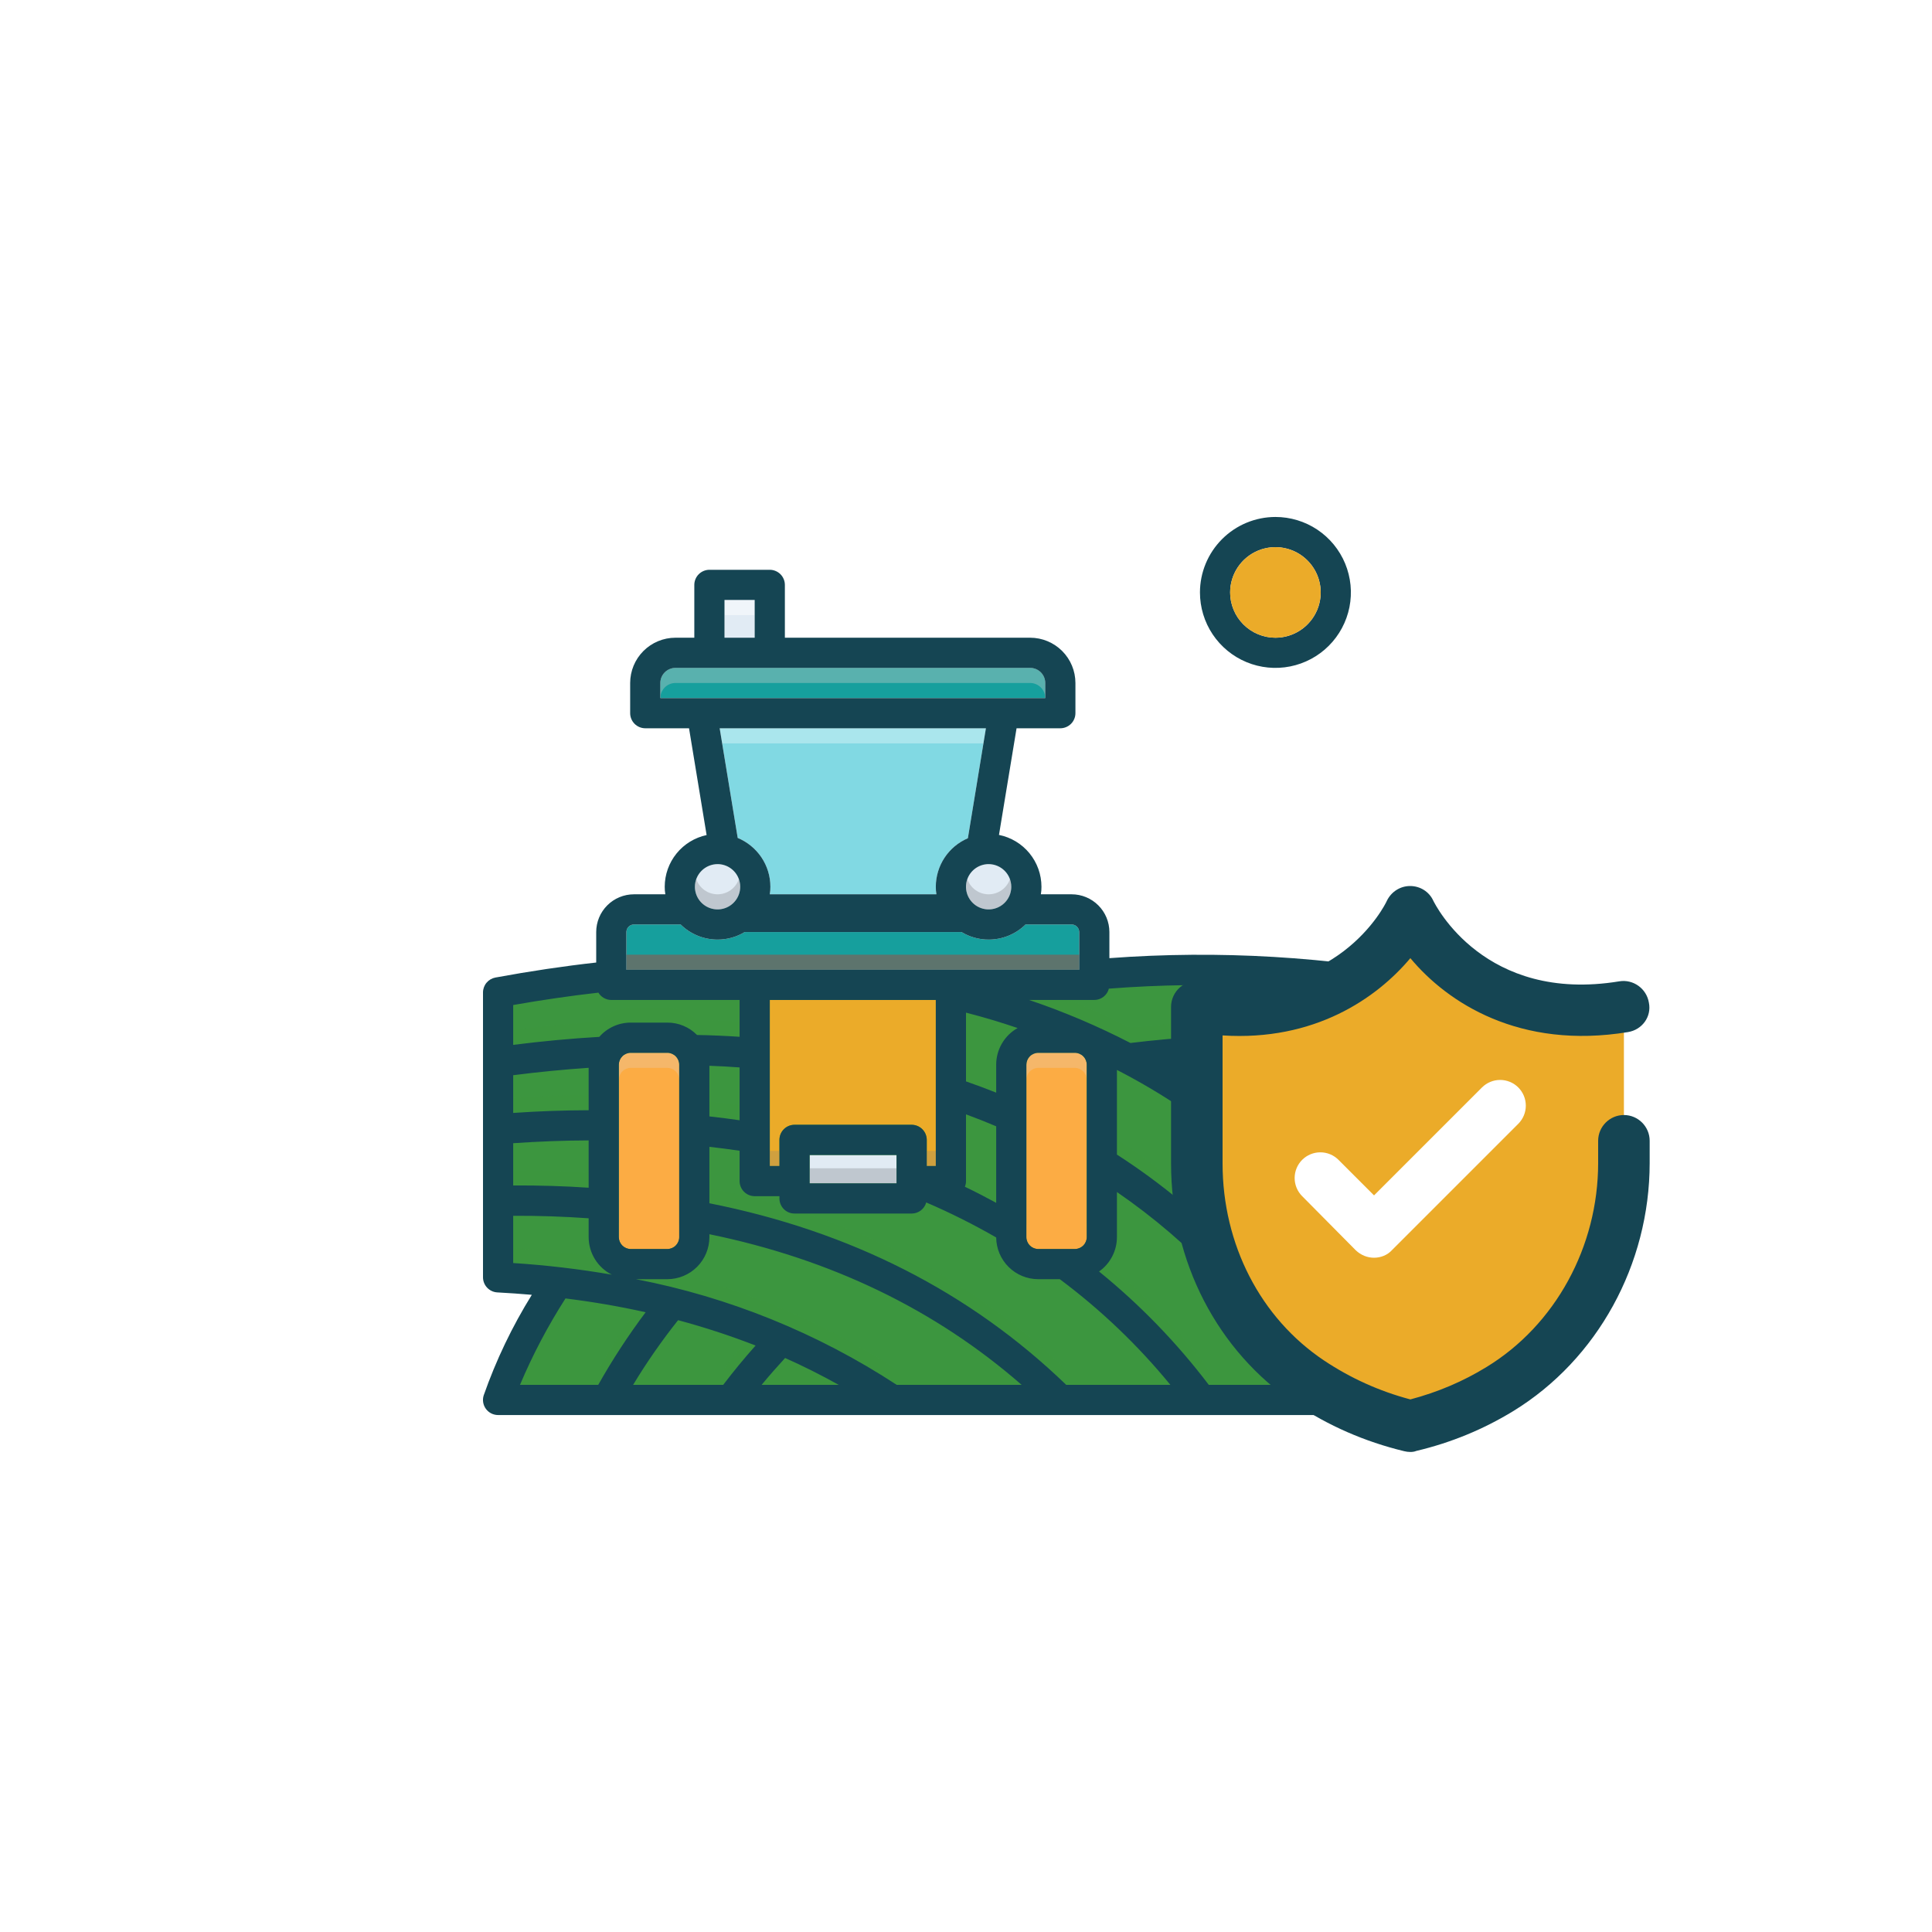 <svg width="200" height="200" viewBox="0 0 200 200" fill="none" xmlns="http://www.w3.org/2000/svg">
<rect width="200" height="200" fill="white"/>
<g clip-path="url(#clip0_2_1614)">
<path d="M148.145 144.531C148.145 144.531 138.28 117.578 112.5 106.641C86.719 95.703 51.302 102.758 51.302 102.758L51.953 131.953C51.953 131.953 84.115 132.552 92.188 145.834L148.145 144.531Z" fill="#3C963F"/>
<path d="M51.302 144.531C51.302 144.531 61.166 117.578 86.947 106.641C112.728 95.703 148.145 102.758 148.145 102.758L147.494 131.953C147.494 131.953 115.332 132.552 107.259 145.834L51.302 144.531Z" fill="#3C963F"/>
<path d="M132.031 53.516C133.576 53.516 135.087 53.974 136.372 54.832C137.656 55.691 138.658 56.911 139.249 58.338C139.84 59.766 139.995 61.337 139.694 62.852C139.392 64.368 138.648 65.76 137.556 66.852C136.463 67.945 135.071 68.689 133.555 68.99C132.04 69.292 130.469 69.137 129.042 68.546C127.614 67.955 126.394 66.953 125.535 65.668C124.677 64.384 124.219 62.873 124.219 61.328C124.222 59.257 125.046 57.272 126.511 55.807C127.975 54.343 129.96 53.519 132.031 53.516ZM132.031 66.016C132.958 66.016 133.865 65.741 134.635 65.226C135.406 64.711 136.007 63.978 136.362 63.122C136.717 62.265 136.81 61.323 136.629 60.414C136.448 59.504 136.001 58.669 135.346 58.014C134.69 57.358 133.855 56.912 132.946 56.731C132.036 56.55 131.094 56.643 130.237 56.997C129.381 57.352 128.649 57.953 128.134 58.724C127.619 59.495 127.344 60.401 127.344 61.328C127.345 62.571 127.839 63.763 128.718 64.641C129.597 65.52 130.788 66.015 132.031 66.016Z" fill="#154553"/>
<path d="M132.031 66.016C129.442 66.016 127.344 63.917 127.344 61.328C127.344 58.739 129.442 56.641 132.031 56.641C134.62 56.641 136.719 58.739 136.719 61.328C136.719 63.917 134.62 66.016 132.031 66.016Z" fill="#EBAB29"/>
<path d="M78.125 62.109H75V66.016H78.125V62.109Z" fill="#E1EBF4"/>
<path d="M68.359 70.703V72.266H108.203V70.703C108.202 70.289 108.037 69.892 107.744 69.6C107.451 69.307 107.055 69.142 106.641 69.141H69.922C69.508 69.142 69.111 69.307 68.818 69.6C68.526 69.892 68.361 70.289 68.359 70.703Z" fill="#169F9D"/>
<path d="M102.344 94.141C101.049 94.141 100 93.091 100 91.797C100 90.502 101.049 89.453 102.344 89.453C103.638 89.453 104.688 90.502 104.688 91.797C104.688 93.091 103.638 94.141 102.344 94.141Z" fill="#E1EBF4"/>
<path d="M71.938 91.797C71.938 92.26 72.075 92.714 72.332 93.099C72.59 93.484 72.956 93.785 73.384 93.962C73.813 94.14 74.284 94.186 74.739 94.096C75.193 94.005 75.611 93.782 75.939 93.454C76.266 93.126 76.49 92.709 76.58 92.254C76.67 91.799 76.624 91.328 76.447 90.9C76.269 90.472 75.969 90.106 75.583 89.848C75.198 89.591 74.745 89.453 74.281 89.453C73.66 89.455 73.065 89.703 72.626 90.142C72.187 90.581 71.939 91.176 71.938 91.797Z" fill="#E1EBF4"/>
<path d="M64.844 96.484V100.391H111.719V96.484C111.718 96.277 111.636 96.079 111.489 95.933C111.343 95.786 111.145 95.704 110.938 95.703H106.164C105.146 96.706 103.773 97.268 102.344 97.266C101.352 97.27 100.379 96.999 99.531 96.484H77.094C76.246 96.999 75.273 97.27 74.281 97.266C72.852 97.268 71.479 96.706 70.461 95.703H65.625C65.418 95.704 65.22 95.786 65.073 95.933C64.927 96.079 64.844 96.277 64.844 96.484Z" fill="#169F9D"/>
<path d="M74.5 75.391L76.367 86.742C77.355 87.153 78.202 87.843 78.805 88.727C79.421 89.632 79.751 90.702 79.75 91.797C79.753 92.059 79.732 92.32 79.688 92.578H96.938C96.893 92.32 96.872 92.059 96.875 91.797C96.876 90.727 97.191 89.68 97.781 88.787C98.372 87.894 99.211 87.194 100.195 86.773L102.062 75.391H74.5Z" fill="#81D9E3"/>
<path d="M111.266 108.984H107.484C107.157 108.984 106.843 109.114 106.612 109.346C106.38 109.577 106.25 109.891 106.25 110.219V128.062C106.25 128.39 106.38 128.704 106.612 128.935C106.843 129.167 107.157 129.297 107.484 129.297H111.266C111.593 129.297 111.907 129.167 112.138 128.935C112.37 128.704 112.5 128.39 112.5 128.062V110.219C112.5 109.891 112.37 109.577 112.138 109.346C111.907 109.114 111.593 108.984 111.266 108.984Z" fill="#FCAC44"/>
<path d="M92.812 119.562H83.812V122.5H92.812V119.562Z" fill="#E1EBF4"/>
<path d="M69.078 108.984H65.297C64.969 108.984 64.656 109.114 64.424 109.346C64.192 109.577 64.062 109.891 64.062 110.219V128.062C64.062 128.39 64.192 128.704 64.424 128.935C64.656 129.167 64.969 129.297 65.297 129.297H69.078C69.406 129.297 69.719 129.167 69.951 128.935C70.183 128.704 70.312 128.39 70.312 128.062V110.219C70.312 109.891 70.183 109.577 69.951 109.346C69.719 109.114 69.406 108.984 69.078 108.984Z" fill="#FCAC44"/>
<path d="M79.688 103.516V120.703H80.688V118C80.688 117.586 80.852 117.188 81.145 116.895C81.438 116.602 81.836 116.438 82.25 116.438H94.375C94.789 116.439 95.186 116.604 95.478 116.897C95.771 117.189 95.936 117.586 95.938 118V120.703H96.875V103.516H79.688Z" fill="#EBAB29"/>
<path opacity="0.3" d="M106.25 110.219V111.781C106.251 111.454 106.381 111.14 106.612 110.909C106.844 110.678 107.157 110.547 107.484 110.547H111.266C111.593 110.547 111.906 110.678 112.138 110.909C112.369 111.14 112.499 111.454 112.5 111.781V110.219C112.499 109.892 112.369 109.578 112.138 109.347C111.906 109.115 111.593 108.985 111.266 108.984H107.484C107.157 108.985 106.844 109.115 106.612 109.347C106.381 109.578 106.251 109.892 106.25 110.219Z" fill="#E5D0C3"/>
<path opacity="0.5" d="M78.125 62.109H75V63.672H78.125V62.109Z" fill="white"/>
<path opacity="0.4" d="M73.438 75.391L73.715 76.953H102.848L103.125 75.391H73.438Z" fill="#E8FBFC"/>
<path opacity="0.5" d="M100 91.797C100 92.418 100.247 93.015 100.686 93.454C101.126 93.894 101.722 94.141 102.344 94.141C102.965 94.141 103.561 93.894 104.001 93.454C104.441 93.015 104.687 92.418 104.687 91.797C104.689 91.53 104.641 91.265 104.547 91.016C104.387 91.472 104.089 91.868 103.694 92.148C103.3 92.428 102.828 92.578 102.344 92.578C101.86 92.578 101.388 92.428 100.993 92.148C100.598 91.868 100.301 91.472 100.141 91.016C100.046 91.265 99.998 91.53 100 91.797ZM71.938 91.797C71.938 92.418 72.184 93.015 72.624 93.454C73.064 93.894 73.66 94.141 74.281 94.141C74.903 94.141 75.499 93.894 75.939 93.454C76.378 93.015 76.625 92.418 76.625 91.797C76.627 91.53 76.579 91.265 76.484 91.016C76.324 91.472 76.026 91.868 75.632 92.148C75.237 92.428 74.765 92.578 74.281 92.578C73.797 92.578 73.325 92.428 72.931 92.148C72.536 91.868 72.238 91.472 72.078 91.016C71.984 91.265 71.936 91.53 71.938 91.797Z" fill="#9FA5AA"/>
<path opacity="0.3" d="M53.125 129.188V130.75C56.548 130.969 59.956 131.371 63.336 131.953C62.523 131.545 61.859 130.892 61.438 130.086C58.734 129.672 55.961 129.367 53.125 129.188ZM53.125 121.156V122.719C55.789 122.703 58.393 122.781 60.938 122.953V121.391C58.391 121.219 55.786 121.141 53.125 121.156ZM73.438 114.008V115.57C74.5 115.688 75.539 115.82 76.562 115.969V114.406C75.539 114.258 74.5 114.125 73.438 114.008ZM53.125 113.648V115.211C55.812 115.023 58.414 114.938 60.938 114.93V113.367C58.414 113.375 55.812 113.461 53.125 113.648ZM53.125 106.602V108.164C56.156 107.781 59.128 107.505 62.039 107.336C62.445 106.871 62.946 106.499 63.508 106.244C64.07 105.989 64.68 105.858 65.297 105.859H69.078C69.651 105.857 70.218 105.969 70.747 106.189C71.275 106.409 71.754 106.733 72.156 107.141C73.641 107.164 75.109 107.234 76.562 107.328V105.766C75.109 105.672 73.641 105.602 72.156 105.578C71.754 105.17 71.275 104.847 70.747 104.627C70.218 104.407 69.651 104.294 69.078 104.297H65.297C64.68 104.296 64.07 104.427 63.508 104.681C62.946 104.936 62.445 105.309 62.039 105.773C59.125 105.945 56.154 106.221 53.125 106.602ZM106.531 103.516C110.135 104.736 113.642 106.224 117.023 107.969C126.942 106.763 136.973 106.829 146.875 108.164V106.602C136.973 105.266 126.942 105.201 117.023 106.406C115.055 105.391 112.961 104.422 110.742 103.516H106.531ZM121.75 110.633C124.09 112.07 126.341 113.645 128.492 115.352C134.606 114.816 140.753 114.769 146.875 115.211V113.648C140.753 113.206 134.606 113.253 128.492 113.789C127.078 112.672 125.555 111.555 123.922 110.461C123.188 110.516 122.469 110.57 121.75 110.633ZM131.906 118.242C133.619 119.791 135.256 121.42 136.813 123.125C140.159 122.834 143.516 122.698 146.875 122.719V121.156C143.422 121.133 140.07 121.281 136.813 121.562C135.773 120.43 134.664 119.289 133.484 118.156C132.953 118.18 132.43 118.211 131.906 118.242ZM139.352 126.094C140.665 127.7 141.903 129.365 143.062 131.086C144.32 130.953 145.586 130.836 146.875 130.75V129.188C145.586 129.273 144.32 129.391 143.062 129.523C142.258 128.329 141.414 127.162 140.531 126.023L139.352 126.094ZM115.625 117.961V119.523C124.937 125.522 132.642 133.704 138.07 143.359H146.172C145.984 142.906 145.758 142.383 145.492 141.797H138.07C132.642 132.142 124.937 123.959 115.625 117.961ZM113.773 131.625C118.016 135.068 121.83 139.007 125.133 143.359H134.461C134.156 142.852 133.836 142.328 133.484 141.797H125.133C122.061 137.749 118.547 134.057 114.656 130.789C114.403 131.108 114.106 131.39 113.773 131.625ZM73.438 123V124.563C88.023 127.453 100.391 133.727 110.375 143.359H121.156C120.734 142.836 120.297 142.32 119.836 141.797H110.375C102.732 134.438 93.519 128.908 83.43 125.625H82.25C81.972 125.626 81.698 125.552 81.458 125.412C81.218 125.272 81.019 125.071 80.883 124.828C78.469 124.117 75.992 123.508 73.438 123ZM65.836 132.422C75.459 134.279 84.627 137.994 92.828 143.359H105.758C105.148 142.828 104.523 142.305 103.898 141.797H92.828C86.088 137.364 78.667 134.068 70.859 132.039C70.3 132.294 69.693 132.425 69.078 132.422H65.836ZM78.844 143.359H86.82C85.852 142.812 84.859 142.297 83.859 141.797H80.18C79.719 142.32 79.266 142.844 78.844 143.359ZM65.539 143.359H74.867C75.932 141.96 77.05 140.602 78.219 139.289C77.883 139.156 77.539 139.023 77.195 138.906C76.367 139.875 75.594 140.844 74.867 141.797H66.516C66.172 142.328 65.844 142.852 65.539 143.359ZM53.828 143.359H61.93C63.398 140.749 65.037 138.239 66.836 135.844L65.852 135.633C64.433 137.614 63.123 139.672 61.93 141.797H54.516C54.242 142.383 54.016 142.906 53.828 143.359Z" fill="#3C963F"/>
<path opacity="0.4" d="M106.25 126.5V128.062C106.251 128.39 106.381 128.703 106.612 128.935C106.844 129.166 107.157 129.296 107.484 129.297H111.266C111.593 129.296 111.906 129.166 112.138 128.935C112.369 128.703 112.499 128.39 112.5 128.062V126.5C112.499 126.827 112.369 127.141 112.138 127.372C111.906 127.604 111.593 127.734 111.266 127.734H107.484C107.157 127.734 106.844 127.604 106.612 127.372C106.381 127.141 106.251 126.827 106.25 126.5Z" fill="#FCAC44"/>
<path opacity="0.3" d="M64.062 110.219V111.781C64.063 111.454 64.193 111.14 64.425 110.909C64.656 110.678 64.97 110.547 65.297 110.547H69.078C69.405 110.547 69.719 110.678 69.95 110.909C70.182 111.14 70.312 111.454 70.312 111.781V110.219C70.312 109.892 70.182 109.578 69.95 109.347C69.719 109.115 69.405 108.985 69.078 108.984H65.297C64.97 108.985 64.656 109.115 64.425 109.347C64.193 109.578 64.063 109.892 64.062 110.219Z" fill="#E5D0C3"/>
<path opacity="0.4" d="M64.062 126.5V128.062C64.063 128.39 64.193 128.703 64.425 128.935C64.656 129.166 64.97 129.296 65.297 129.297H69.078C69.405 129.296 69.719 129.166 69.95 128.935C70.182 128.703 70.312 128.39 70.312 128.062V126.5C70.312 126.827 70.182 127.141 69.95 127.372C69.719 127.604 69.405 127.734 69.078 127.734H65.297C64.97 127.734 64.656 127.604 64.425 127.372C64.193 127.141 64.063 126.827 64.062 126.5Z" fill="#FCAC44"/>
<path opacity="0.3" d="M96.875 101.953H79.688V103.516H96.875V101.953Z" fill="#3C963F"/>
<path opacity="0.45" d="M80.688 119.141H79.688V120.703H80.688V119.141ZM96.875 119.141H95.938V120.703H96.875V119.141Z" fill="#AD9359"/>
<path opacity="0.3" d="M92.812 118H83.812V119.562H92.812V118Z" fill="#3C963F"/>
<path opacity="0.5" d="M92.812 120.938H83.812V122.5H92.812V120.938Z" fill="#9FA5AA"/>
<path opacity="0.5" d="M111.719 98.828H64.844V100.391H111.719V98.828Z" fill="#A54B3F"/>
<path opacity="0.3" d="M68.359 70.703V72.266C68.361 71.852 68.526 71.455 68.818 71.162C69.111 70.869 69.508 70.704 69.922 70.703H106.641C107.055 70.704 107.451 70.869 107.744 71.162C108.037 71.455 108.202 71.852 108.203 72.266V70.703C108.202 70.289 108.037 69.892 107.744 69.6C107.451 69.307 107.055 69.142 106.641 69.141H69.922C69.508 69.142 69.111 69.307 68.818 69.6C68.526 69.892 68.361 70.289 68.359 70.703Z" fill="#F9DBD7"/>
<path d="M50 132.227V102.734C50.001 102.369 50.13 102.015 50.364 101.734C50.597 101.454 50.922 101.263 51.281 101.195C54.89 100.531 58.37 100.013 61.719 99.641V96.484C61.719 95.448 62.131 94.455 62.863 93.723C63.596 92.99 64.589 92.579 65.625 92.578H68.875C68.83 92.32 68.809 92.059 68.812 91.797C68.814 90.543 69.245 89.328 70.034 88.354C70.823 87.38 71.922 86.707 73.148 86.445L71.328 75.391H66.797C66.383 75.389 65.986 75.224 65.693 74.932C65.4 74.639 65.235 74.242 65.234 73.828V70.703C65.235 69.46 65.729 68.269 66.608 67.39C67.487 66.511 68.679 66.017 69.922 66.016H71.875V60.547C71.876 60.133 72.041 59.736 72.334 59.443C72.627 59.151 73.023 58.986 73.437 58.984H79.687C80.101 58.986 80.498 59.151 80.791 59.443C81.084 59.736 81.249 60.133 81.25 60.547V66.016H106.64C107.883 66.017 109.075 66.511 109.954 67.39C110.833 68.269 111.327 69.46 111.328 70.703V73.828C111.327 74.242 111.162 74.639 110.869 74.932C110.576 75.224 110.179 75.389 109.765 75.391H105.234L103.414 86.43C104.654 86.679 105.769 87.35 106.571 88.329C107.372 89.307 107.811 90.532 107.812 91.797C107.815 92.059 107.794 92.32 107.75 92.578H110.937C111.973 92.579 112.967 92.99 113.699 93.723C114.431 94.455 114.843 95.448 114.844 96.484V99.188C126.174 98.345 137.567 99.02 148.719 101.195C149.078 101.263 149.402 101.454 149.636 101.734C149.87 102.015 149.998 102.369 150 102.734V132.227C149.999 132.627 149.845 133.013 149.569 133.303C149.293 133.594 148.916 133.768 148.515 133.789C147.312 133.852 146.133 133.938 144.953 134.047C146.989 137.322 148.658 140.812 149.929 144.453C150.003 144.687 150.021 144.936 149.98 145.178C149.94 145.42 149.844 145.649 149.698 145.847C149.553 146.045 149.363 146.206 149.144 146.316C148.925 146.427 148.683 146.485 148.437 146.484H51.562C51.317 146.485 51.075 146.427 50.856 146.316C50.637 146.206 50.447 146.045 50.301 145.847C50.156 145.649 50.059 145.42 50.019 145.178C49.979 144.936 49.996 144.687 50.07 144.453C51.347 140.81 53.019 137.318 55.054 134.039C53.875 133.938 52.687 133.852 51.484 133.789C51.084 133.768 50.707 133.594 50.431 133.303C50.155 133.013 50.001 132.627 50 132.227ZM71.937 91.797C71.937 92.26 72.075 92.714 72.332 93.099C72.59 93.484 72.956 93.785 73.384 93.962C73.812 94.14 74.284 94.186 74.738 94.096C75.193 94.005 75.611 93.782 75.938 93.454C76.266 93.126 76.489 92.709 76.58 92.254C76.67 91.799 76.624 91.328 76.446 90.9C76.269 90.472 75.969 90.106 75.583 89.848C75.198 89.591 74.745 89.453 74.281 89.453C73.66 89.455 73.065 89.703 72.626 90.142C72.187 90.581 71.939 91.176 71.937 91.797ZM79.687 92.578H96.937C96.893 92.32 96.872 92.059 96.875 91.797C96.876 90.727 97.191 89.68 97.781 88.787C98.371 87.894 99.211 87.194 100.195 86.773L102.062 75.391H74.5L76.367 86.742C77.355 87.153 78.202 87.843 78.805 88.727C79.421 89.632 79.751 90.702 79.75 91.797C79.753 92.059 79.732 92.32 79.687 92.578ZM78.125 62.109H75V66.016H78.125V62.109ZM108.203 72.266V70.703C108.202 70.289 108.037 69.892 107.744 69.6C107.451 69.307 107.054 69.142 106.64 69.141H69.922C69.508 69.142 69.111 69.307 68.818 69.6C68.525 69.892 68.36 70.289 68.359 70.703V72.266H108.203ZM102.344 89.453C101.88 89.453 101.427 89.591 101.041 89.848C100.656 90.106 100.356 90.472 100.178 90.9C100.001 91.328 99.954 91.799 100.045 92.254C100.135 92.709 100.359 93.126 100.686 93.454C101.014 93.782 101.432 94.005 101.886 94.096C102.341 94.186 102.812 94.14 103.24 93.962C103.669 93.785 104.035 93.484 104.292 93.099C104.55 92.714 104.687 92.26 104.687 91.797C104.685 91.176 104.438 90.581 103.999 90.142C103.56 89.703 102.965 89.455 102.344 89.453ZM111.719 96.484C111.718 96.277 111.635 96.079 111.489 95.933C111.343 95.786 111.144 95.704 110.937 95.703H106.164C105.146 96.706 103.773 97.268 102.344 97.266C101.352 97.27 100.379 96.999 99.531 96.484H77.094C76.246 96.999 75.273 97.27 74.281 97.266C72.852 97.268 71.479 96.706 70.461 95.703H65.625C65.418 95.704 65.219 95.786 65.073 95.933C64.927 96.079 64.844 96.277 64.844 96.484V100.391H111.719V96.484ZM76.562 110.5C75.539 110.422 74.492 110.367 73.437 110.328V115.57C74.5 115.688 75.539 115.82 76.562 115.969V110.5ZM82.25 116.438H94.375C94.789 116.439 95.186 116.604 95.478 116.897C95.771 117.189 95.936 117.586 95.937 118V120.703H96.875V103.516H79.687V120.703H80.687V118C80.687 117.586 80.852 117.188 81.145 116.895C81.438 116.602 81.835 116.438 82.25 116.438ZM83.812 119.562V122.5H92.812V119.562H83.812ZM105.344 106.422C103.601 105.828 101.82 105.297 100 104.828V111.945C101.055 112.312 102.094 112.703 103.125 113.109V110.219C103.125 109.446 103.33 108.687 103.72 108.02C104.11 107.353 104.67 106.801 105.344 106.422ZM103.125 116.594C102.109 116.164 101.07 115.75 100 115.359V122.266C100.002 122.467 99.962 122.666 99.883 122.852C101 123.383 102.07 123.945 103.125 124.516V116.594ZM146.875 104.039C136.299 102.081 125.512 101.511 114.789 102.344C114.703 102.679 114.508 102.975 114.235 103.187C113.962 103.4 113.627 103.515 113.281 103.516H106.531C110.135 104.736 113.642 106.224 117.023 107.969C126.942 106.763 136.973 106.829 146.875 108.164V104.039ZM106.25 110.219V128.062C106.25 128.39 106.381 128.703 106.612 128.935C106.843 129.166 107.157 129.296 107.484 129.297H111.265C111.593 129.296 111.906 129.166 112.138 128.935C112.369 128.703 112.499 128.39 112.5 128.062V110.219C112.499 109.892 112.369 109.578 112.138 109.347C111.906 109.115 111.593 108.985 111.265 108.984H107.484C107.157 108.985 106.843 109.115 106.612 109.347C106.381 109.578 106.25 109.892 106.25 110.219ZM146.875 111.305C138.548 110.178 130.125 109.953 121.75 110.633C124.089 112.07 126.341 113.645 128.492 115.352C134.606 114.816 140.753 114.769 146.875 115.211V111.305ZM146.875 118.344C141.893 117.98 136.892 117.946 131.906 118.242C133.618 119.791 135.256 121.42 136.812 123.125C140.158 122.834 143.516 122.698 146.875 122.719V118.344ZM146.875 130.75V125.859C144.312 125.844 141.804 125.93 139.351 126.094C140.665 127.7 141.903 129.365 143.062 131.086C144.32 130.953 145.586 130.836 146.875 130.75ZM146.172 143.359C142.198 134.144 136.166 125.96 128.539 119.437C124.587 116.051 120.253 113.138 115.625 110.758V119.523C124.936 125.522 132.642 133.704 138.07 143.359H146.172ZM134.461 143.359C129.671 135.444 123.25 128.639 115.625 123.398V128.062C115.624 128.761 115.456 129.449 115.133 130.069C114.811 130.689 114.345 131.223 113.773 131.625C118.016 135.068 121.829 139.007 125.133 143.359H134.461ZM121.156 143.359C117.801 139.261 113.957 135.588 109.711 132.422H107.484C106.335 132.422 105.231 131.969 104.415 131.159C103.598 130.35 103.135 129.251 103.125 128.102C100.783 126.754 98.365 125.543 95.883 124.477C95.792 124.807 95.596 125.098 95.323 125.306C95.05 125.513 94.717 125.626 94.375 125.625H82.25C82.044 125.626 81.841 125.586 81.651 125.508C81.461 125.429 81.289 125.314 81.143 125.169C80.998 125.024 80.883 124.851 80.805 124.661C80.727 124.471 80.687 124.268 80.687 124.062V123.828H78.125C77.711 123.827 77.314 123.662 77.021 123.369C76.729 123.076 76.564 122.68 76.562 122.266V119.125C75.539 118.977 74.5 118.836 73.437 118.719V124.562C88.023 127.453 100.39 133.727 110.375 143.359H121.156ZM105.758 143.359C96.812 135.547 86 130.344 73.437 127.766V128.062C73.437 129.219 72.978 130.327 72.16 131.145C71.343 131.962 70.234 132.421 69.078 132.422H65.836C75.459 134.279 84.627 137.994 92.828 143.359H105.758ZM70.312 128.062V110.219C70.312 109.892 70.181 109.578 69.95 109.347C69.719 109.115 69.405 108.985 69.078 108.984H65.297C64.969 108.985 64.656 109.115 64.424 109.347C64.193 109.578 64.063 109.892 64.062 110.219V128.062C64.063 128.39 64.193 128.703 64.424 128.935C64.656 129.166 64.969 129.296 65.297 129.297H69.078C69.405 129.296 69.719 129.166 69.95 128.935C70.181 128.703 70.312 128.39 70.312 128.062ZM86.82 143.359C85.014 142.35 83.163 141.422 81.273 140.578C80.422 141.508 79.601 142.438 78.844 143.359H86.82ZM74.867 143.359C75.932 141.96 77.05 140.602 78.219 139.289C75.594 138.269 72.915 137.393 70.195 136.664C68.501 138.794 66.946 141.03 65.539 143.359H74.867ZM53.828 143.359H61.929C63.398 140.749 65.037 138.239 66.836 135.844C64.148 135.242 61.383 134.766 58.539 134.414C56.717 137.256 55.141 140.249 53.828 143.359ZM53.125 130.75C56.547 130.969 59.956 131.371 63.336 131.953C62.615 131.591 62.009 131.035 61.585 130.348C61.162 129.661 60.937 128.87 60.937 128.062V126.117C58.39 125.938 55.789 125.844 53.125 125.859V130.75ZM53.125 122.719C55.789 122.703 58.393 122.781 60.937 122.953V118.055C58.429 118.062 55.825 118.159 53.125 118.344V122.719ZM53.125 115.211C55.812 115.023 58.414 114.938 60.937 114.93V110.539C58.414 110.711 55.812 110.961 53.125 111.305V115.211ZM53.125 108.164C56.156 107.781 59.127 107.505 62.039 107.336C62.445 106.871 62.946 106.499 63.508 106.244C64.07 105.989 64.68 105.858 65.297 105.859H69.078C69.65 105.857 70.218 105.969 70.746 106.189C71.275 106.409 71.754 106.733 72.156 107.141C73.64 107.164 75.109 107.234 76.562 107.328V103.516H63.281C63.012 103.515 62.748 103.445 62.514 103.312C62.28 103.179 62.084 102.988 61.945 102.758C59.054 103.086 56.114 103.513 53.125 104.039V108.164Z" fill="#154553"/>
</g>
<path d="M168.107 104.227C151.867 106.867 146 94.36 146 94.36C146 94.36 140.134 106.867 123.894 104.227V120.467C123.894 129.453 128.107 138.093 135.574 143.107C138.427 145.027 141.867 146.653 146 147.667C149.6 146.787 152.667 145.427 155.28 143.827C163.36 138.893 168.107 129.907 168.107 120.44V118.147" fill="#EBAB29"/>
<path d="M146 150.307C145.787 150.307 145.573 150.28 145.36 150.227C141.28 149.24 137.493 147.587 134.08 145.293C126.027 139.88 121.227 130.6 121.227 120.44V104.227C121.227 103.453 121.573 102.707 122.16 102.2C122.747 101.693 123.52 101.48 124.32 101.613C138.267 103.907 143.387 93.693 143.573 93.24C144.027 92.307 144.96 91.72 145.973 91.72C147.013 91.72 147.947 92.307 148.373 93.24C148.587 93.667 153.68 103.88 167.627 101.587C169.067 101.347 170.453 102.333 170.693 103.8C170.987 105.24 170 106.6 168.533 106.84C157.307 108.68 149.84 103.8 146 99.187C142.507 103.347 136.08 107.8 126.56 107.187V120.44C126.56 128.813 130.48 136.44 137.067 140.84C139.787 142.653 142.773 144.013 146 144.867C148.827 144.12 151.467 143 153.893 141.507C161.013 137.16 165.44 129.053 165.44 120.387V118.093C165.44 116.627 166.64 115.427 168.107 115.427C169.573 115.427 170.773 116.627 170.773 118.093V120.387C170.773 130.893 165.36 140.733 156.667 146.067C153.573 147.96 150.213 149.347 146.613 150.2C146.427 150.28 146.213 150.307 146 150.307Z" fill="#154553"/>
<path d="M142.24 130.2C141.547 130.2 140.88 129.933 140.347 129.427L134.8 123.827C134.553 123.58 134.357 123.287 134.224 122.964C134.09 122.642 134.021 122.296 134.021 121.947C134.021 121.598 134.09 121.252 134.224 120.929C134.357 120.607 134.553 120.314 134.8 120.067C135.047 119.82 135.34 119.624 135.663 119.49C135.985 119.357 136.331 119.288 136.68 119.288C137.029 119.288 137.375 119.357 137.698 119.49C138.02 119.624 138.313 119.82 138.56 120.067L142.24 123.747L153.414 112.573C153.66 112.326 153.954 112.131 154.276 111.997C154.599 111.863 154.944 111.795 155.294 111.795C155.643 111.795 155.988 111.863 156.311 111.997C156.634 112.131 156.927 112.326 157.174 112.573C157.42 112.82 157.616 113.113 157.75 113.436C157.883 113.758 157.952 114.104 157.952 114.453C157.952 114.802 157.883 115.148 157.75 115.471C157.616 115.793 157.42 116.086 157.174 116.333L144.107 129.4C143.627 129.933 142.934 130.2 142.24 130.2Z" fill="white"/>
<defs>
<clipPath id="clip0_2_1614">
<rect width="100" height="100" fill="white" transform="matrix(-1 0 0 1 150 50)"/>
</clipPath>
</defs>
</svg>
